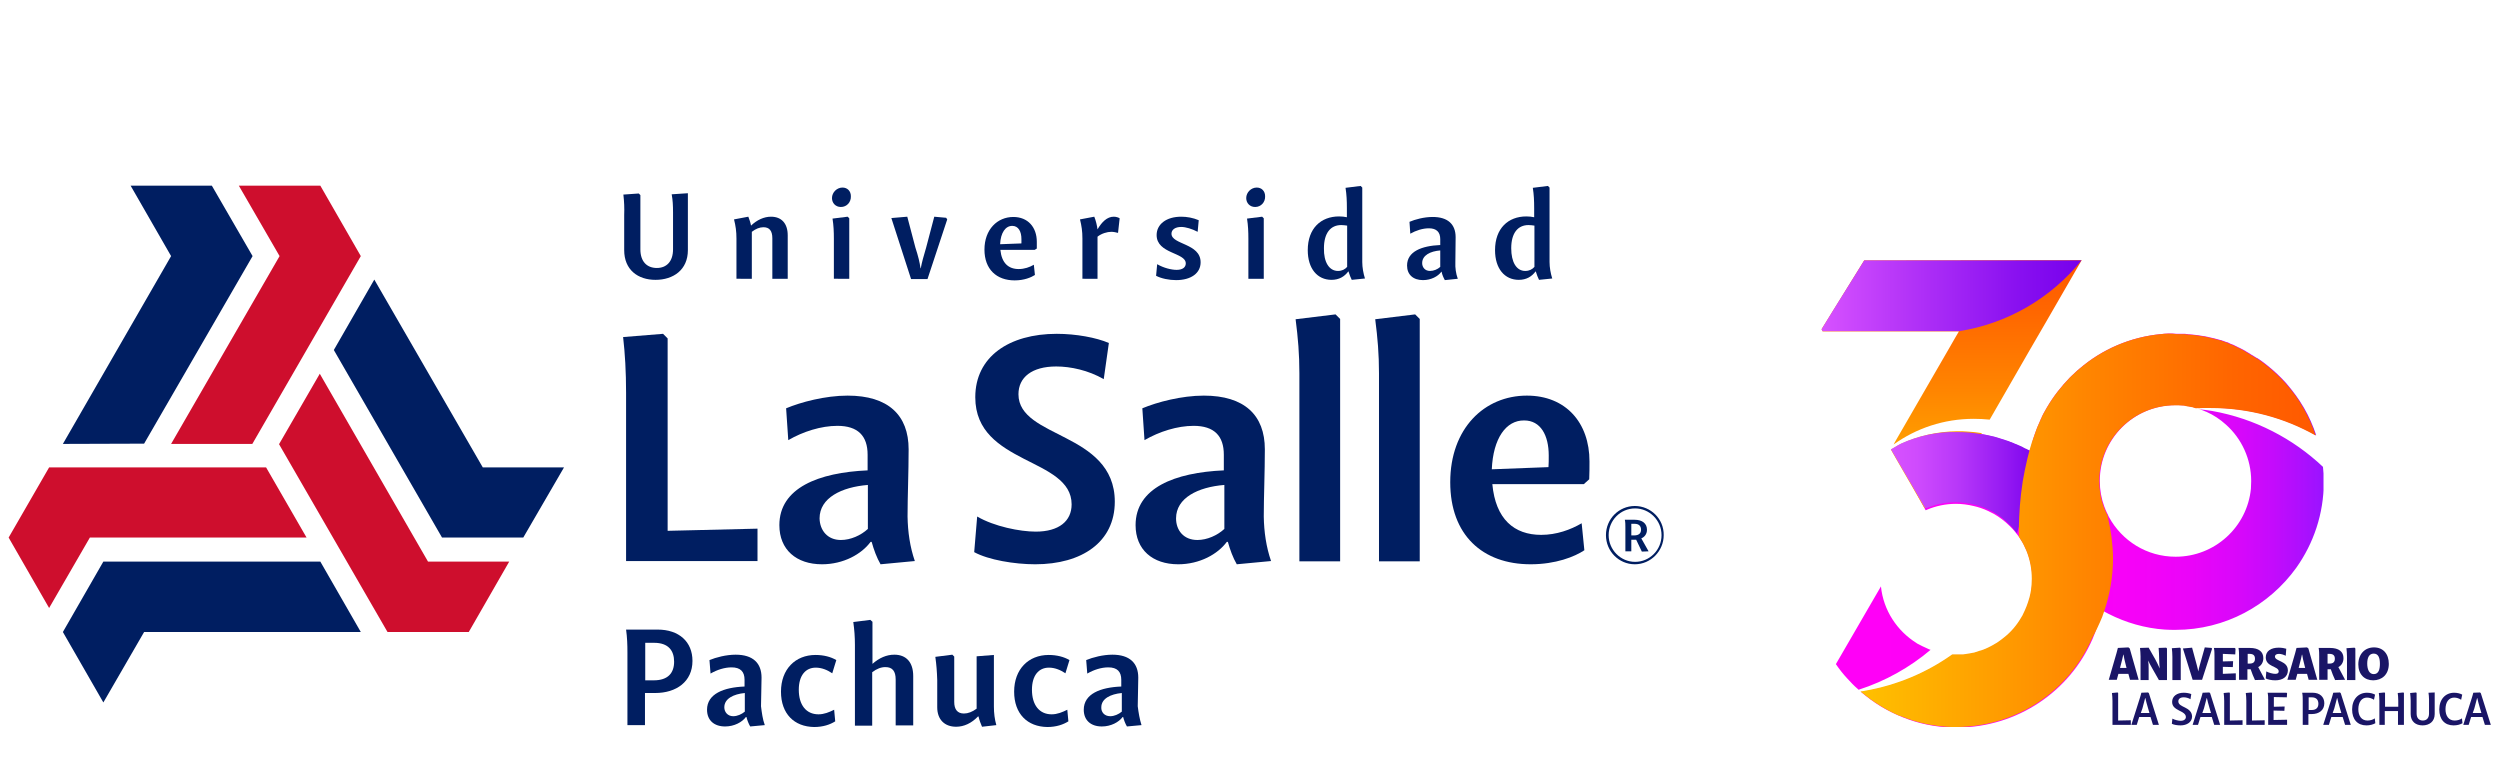 <?xml version="1.0" encoding="utf-8"?>
<!-- Generator: Adobe Illustrator 27.0.0, SVG Export Plug-In . SVG Version: 6.00 Build 0)  -->
<svg version="1.1" id="Capa_1" xmlns="http://www.w3.org/2000/svg" xmlns:xlink="http://www.w3.org/1999/xlink" x="0px" y="0px"
	 viewBox="0 0 926.4 285.9" style="enable-background:new 0 0 926.4 285.9;" xml:space="preserve">
<style type="text/css">
	
		.st0{clip-path:url(#SVGID_00000024692656712700379790000010212155636013259695_);fill:url(#SVGID_00000037656227055121412440000012124327691093011892_);}
	
		.st1{clip-path:url(#SVGID_00000139268949765666938650000005196166571600104884_);fill:url(#SVGID_00000167386724267714694270000017229679637001443989_);}
	
		.st2{clip-path:url(#SVGID_00000173880505481376593180000016855839090040740231_);fill:url(#SVGID_00000044866919406950581040000000957827052233060248_);}
	
		.st3{clip-path:url(#SVGID_00000007419002720430764470000015397399011046270100_);fill:url(#SVGID_00000130640029947794727490000011872777822464334220_);}
	
		.st4{clip-path:url(#SVGID_00000008834732760302709630000005309322273262247831_);fill:url(#SVGID_00000029739743351486333100000015462407163736876451_);}
	
		.st5{clip-path:url(#SVGID_00000181082530143919236810000013449152111453299873_);fill:url(#SVGID_00000142173365038070417590000012052393787420818826_);}
	.st6{fill:#1A1566;}
	
		.st7{clip-path:url(#SVGID_00000023240864619844172590000009156355702951510193_);fill:url(#SVGID_00000105393321071042860810000003274099532050692500_);}
	.st8{fill:#001E61;}
	.st9{fill:#CE0E2D;}
</style>
<g>
	<g>
		<defs>
			<path id="SVGID_1_" d="M680.3,246.1c1.3,1.9,2.7,3.7,4.3,5.4c1.2,1.3,2.4,2.6,3.7,3.7c0.1,0.1,0.3,0.2,0.4,0.4
				c10-3.2,19-8.3,26.7-14.8c-0.3-0.1-0.7-0.2-1-0.4c-1.4-0.6-2.8-1.3-4.1-2c0,0-0.1-0.1-0.1-0.1c-7.2-4.5-12.3-12.1-13.2-21
				L680.3,246.1z M800.8,123.8c-11.5,1.1-21.9,5.7-30.2,12.8c-0.6,0.5-1.2,1-1.8,1.6c-0.6,0.5-1.1,1.1-1.7,1.6
				c-3.3,3.4-6.2,7.1-8.6,11.2c-0.4,0.8-0.9,1.5-1.3,2.3c-0.2,0.4-0.4,0.8-0.6,1.2c0,0,0,0.1,0,0.1c-0.1,0.2-0.2,0.4-0.3,0.6
				c-0.1,0.2-0.2,0.4-0.3,0.7c-0.7,1.5-1.3,3.1-1.9,4.7c0,0,0,0,0,0v0c-0.5,1.3-0.9,2.7-1.2,4.1c-0.2,0.6-0.3,1.3-0.5,1.9v0
				c0,0,0,0,0,0.1c0,0.1,0,0.1,0,0.2c0,0,0,0.1,0,0.1c0,0,0,0,0,0.1c0,0,0,0.1,0,0.1c0,0,0,0.1,0,0.1c-0.1-0.1-0.2-0.1-0.4-0.2
				c-0.1,0-0.2-0.1-0.3-0.1c0,0,0,0,0,0h0c0,0,0,0,0,0c0,0,0,0,0,0c-0.4-0.2-0.8-0.4-1.2-0.6c0,0,0,0,0,0c0,0-0.1,0-0.1,0
				c-0.4-0.2-0.7-0.4-1.1-0.6c-0.1-0.1-0.2-0.1-0.4-0.2c-0.2-0.1-0.5-0.2-0.7-0.4c-0.1,0-0.2-0.1-0.3-0.1c0,0-0.1,0-0.1-0.1
				c-0.1,0-0.2-0.1-0.3-0.1c-0.3-0.1-0.6-0.3-1-0.4c-0.1,0-0.1,0-0.2-0.1c-0.4-0.2-0.8-0.3-1.2-0.5c0,0,0,0-0.1,0
				c-0.4-0.2-0.9-0.3-1.3-0.5c-0.9-0.3-1.9-0.6-2.8-0.9c-0.7-0.2-1.3-0.4-2-0.6c-1.5-0.4-3-0.7-4.4-1h0c-0.1,0-0.2,0-0.3,0
				c-1.7-0.3-3.5-0.5-5.3-0.6c-1-0.1-2.1-0.1-3.1-0.1c-0.2,0-0.4,0-0.6,0c-7.3,0.1-14.3,1.7-20.6,4.6c-0.9,0.4-1.7,0.9-2.5,1.4
				l-0.5,0.9l2,3.7l9.7,17.8l0,0v0l0.3,0.5c0.1-0.1,0.3-0.1,0.4-0.2c3.3-1.4,7-2.2,10.8-2.2c2.2,0,4.4,0.3,6.5,0.8
				c1.8,0.4,3.6,1,5.3,1.8c0.2,0.1,0.3,0.1,0.4,0.2c0.6,0.3,1.2,0.6,1.8,0.9c2.1,1.2,4.1,2.7,5.9,4.5c0.1,0.1,0.3,0.3,0.4,0.4
				c0.5,0.5,0.9,0.9,1.3,1.4c0.4,0.5,0.8,1,1.2,1.5c0.2,0.3,0.4,0.6,0.7,0.9c0.8,1.2,1.6,2.5,2.2,3.9c0.2,0.4,0.4,0.9,0.6,1.3
				c1.3,3.2,2,6.7,2,10.4c0,1.4-0.1,2.8-0.3,4.2c-0.1,0.4-0.1,0.7-0.2,1.1c-0.1,0.3-0.1,0.6-0.2,0.9c-0.1,0.3-0.1,0.6-0.2,0.8
				c-0.6,2.2-1.4,4.2-2.4,6.2c-0.1,0.3-0.3,0.6-0.5,0.9c-1.7,3-3.9,5.6-6.6,7.7c-0.3,0.2-0.6,0.5-0.9,0.7c-0.4,0.3-0.7,0.5-1.1,0.8
				c-0.4,0.3-0.9,0.6-1.3,0.8c-0.4,0.3-0.9,0.5-1.4,0.8c-0.2,0.1-0.4,0.2-0.6,0.3c-0.9,0.5-1.9,0.9-2.8,1.2
				c-0.2,0.1-0.5,0.2-0.7,0.2c-0.6,0.2-1.2,0.4-1.8,0.6c-0.3,0.1-0.6,0.2-0.9,0.2c-0.3,0.1-0.6,0.1-1,0.2c-0.6,0.1-1.3,0.2-1.9,0.3
				c-0.4,0.1-0.9,0.1-1.4,0.1c0,0-0.1,0-0.1,0c-0.1,0-0.1,0-0.2,0c-0.3,0-0.5,0-0.8,0c-0.3,0-0.5,0-0.8,0c-0.5,0-1,0-1.4,0h0
				c-9.4,6.7-20.4,11.4-32.5,13.5c-0.5,0.1-1,0.2-1.5,0.2c2.4,2,4.9,3.9,7.6,5.5c2.5,1.5,5.2,2.8,7.9,3.9c5.7,2.3,11.8,3.6,18.3,3.8
				c0.6,0,1.2,0,1.8,0h0.1c22.4-0.1,41.7-13.5,50.1-32.8c1.3-3.1,2.4-6.3,3.2-9.6c0,0,0,0,0,0c0.1-0.4,0.2-0.7,0.2-1.1c0,0,0,0,0,0
				c0,0,0,0,0,0c0.1,0,0.1,0.1,0.1,0.1c0,0,0,0,0.1,0c0.1,0,0.1,0.1,0.2,0.1c0.2,0.1,0.4,0.2,0.7,0.4c0.5,0.3,1,0.5,1.5,0.8
				c6.3,3.2,13.4,5.3,20.8,5.8c1.3,0.1,2.7,0.1,4,0.1c18.4,0,34.7-9.1,44.7-23c6.4-9,10.2-20,10.2-31.8c0-1.9-0.1-3.8-0.3-5.6
				c-11.1-10.5-25.3-17.9-41-20.7c-0.9-0.1-1.8-0.3-2.7-0.4c-0.3,0-0.7-0.1-1-0.1c-0.5-0.1-0.9-0.1-1.4-0.2c0.1,0,0.1,0,0.2,0
				c0.1,0,0.3,0.1,0.4,0.1h0c0.4,0.2,0.9,0.3,1.3,0.5h0c0.3,0.1,0.6,0.3,1,0.4c2.7,1.2,5.1,2.8,7.3,4.8c5.7,5.1,9.3,12.6,9.3,20.9
				c0,1-0.1,1.9-0.1,2.8c-1.4,14.2-13.4,25.2-27.9,25.2c-10.7,0-19.9-5.9-24.7-14.7c0,0,0,0,0,0c-0.1-0.2-0.2-0.4-0.3-0.6
				c0,0,0,0,0-0.1c0,0,0,0,0,0c0,0,0,0,0,0c-0.4-0.7-0.7-1.4-1-2.1c-0.1-0.3-0.2-0.6-0.4-1c-1.1-3-1.7-6.2-1.7-9.6
				c0-15.5,12.6-28.1,28.1-28.1c0.4,0,0.8,0,1.2,0c0.6,0,1.2,0.1,1.8,0.1c0.2,0,0.4,0,0.6,0.1c0.1,0,0.3,0,0.4,0.1
				c0.2,0,0.3,0,0.5,0.1c0.1,0,0.2,0,0.2,0c0.4,0.1,0.8,0.1,1.1,0.2c0,0,0,0,0,0c0.2,0,0.4,0.1,0.6,0.1c0.2,0.1,0.4,0.1,0.6,0.2
				c0.1,0,0.2,0.1,0.4,0.1c0.1,0,0.1,0,0.2,0.1c1-0.1,1.9-0.1,2.9-0.1c0.9,0,1.7,0,2.6,0c14.2,0,27.5,3.7,39,10.2
				c-1.2-3.6-2.7-7-4.5-10.1c-0.1-0.2-0.2-0.4-0.3-0.5c-1.7-2.9-3.7-5.6-5.9-8.2c-0.2-0.2-0.3-0.4-0.5-0.6c-2.1-2.3-4.3-4.4-6.8-6.4
				c-0.6-0.5-1.2-0.9-1.8-1.4c-0.5-0.4-1-0.7-1.6-1.1c-0.2-0.2-0.4-0.3-0.7-0.4c-0.3-0.2-0.6-0.4-0.8-0.5c0,0,0,0,0,0c0,0,0,0,0,0
				c-0.3-0.2-0.5-0.3-0.8-0.5c-0.3-0.1-0.5-0.3-0.8-0.5c-0.3-0.2-0.7-0.4-1-0.6c-0.3-0.2-0.6-0.3-0.8-0.5c-0.6-0.3-1.2-0.6-1.7-0.9
				c-0.2-0.1-0.4-0.2-0.6-0.3c-0.3-0.1-0.5-0.2-0.8-0.4c-0.1,0-0.2-0.1-0.2-0.1c-0.1,0-0.1,0-0.2-0.1c-0.1,0-0.2-0.1-0.3-0.1
				c0,0-0.1,0-0.1-0.1c-0.1,0-0.2-0.1-0.2-0.1c0,0,0,0,0,0c0,0,0,0,0,0c-0.3-0.1-0.7-0.3-1-0.4c-0.3-0.1-0.6-0.2-0.9-0.4
				c-0.1,0-0.1-0.1-0.2-0.1c-0.2-0.1-0.4-0.2-0.6-0.2c-0.2-0.1-0.4-0.1-0.6-0.2c-0.2-0.1-0.3-0.1-0.5-0.2c-0.2-0.1-0.4-0.1-0.6-0.2
				c-0.2-0.1-0.5-0.2-0.7-0.2c-0.7-0.2-1.4-0.4-2.2-0.6c-0.4-0.1-0.9-0.2-1.3-0.3c-0.2,0-0.3-0.1-0.5-0.1c-0.3-0.1-0.6-0.1-0.8-0.2
				c-0.2,0-0.4-0.1-0.5-0.1c-0.2,0-0.4-0.1-0.5-0.1c-0.2,0-0.5-0.1-0.7-0.1c-1.2-0.2-2.4-0.4-3.6-0.5c-0.4,0-0.8-0.1-1.2-0.1
				c-0.3,0-0.6,0-0.9-0.1c-0.3,0-0.5,0-0.8-0.1c-0.1,0-0.3,0-0.4,0c-0.4,0-0.8,0-1.2,0c-0.5,0-1,0-1.4,0
				C804.3,123.5,802.5,123.6,800.8,123.8"/>
		</defs>
		<clipPath id="SVGID_00000021087581250486332830000004677295120433069236_">
			<use xlink:href="#SVGID_1_"  style="overflow:visible;"/>
		</clipPath>
		
			<linearGradient id="SVGID_00000114787688943656559530000008349049338769272982_" gradientUnits="userSpaceOnUse" x1="-4.384" y1="332.052" x2="-1.811" y2="332.052" gradientTransform="matrix(70.213 0 0 -70.213 988.096 23510.967)">
			<stop  offset="0" style="stop-color:#FF00F7"/>
			<stop  offset="0.448" style="stop-color:#FD00F7"/>
			<stop  offset="0.609" style="stop-color:#F602F8"/>
			<stop  offset="0.724" style="stop-color:#EB04F9"/>
			<stop  offset="0.817" style="stop-color:#DA07FA"/>
			<stop  offset="0.897" style="stop-color:#C40BFC"/>
			<stop  offset="0.966" style="stop-color:#A910FE"/>
			<stop  offset="1" style="stop-color:#9913FF"/>
		</linearGradient>
		
			<rect x="680.3" y="123.5" style="clip-path:url(#SVGID_00000021087581250486332830000004677295120433069236_);fill:url(#SVGID_00000114787688943656559530000008349049338769272982_);" width="180.7" height="145.9"/>
	</g>
	<g>
		<defs>
			<path id="SVGID_00000132066409729742179420000013551322746537107127_" d="M725.2,159.8c-7.3,0.1-14.3,1.7-20.6,4.6
				c-0.9,0.4-1.7,0.9-2.5,1.4c-0.5,0.3-0.9,0.5-1.4,0.8h0v0l1.8,3.2l10.6,18.4c0,0,0,0,0.1,0v0h0c3.5-1.6,7.4-2.4,11.5-2.4
				c1.8,0,3.6,0.2,5.3,0.5c5.1,1,9.7,3.3,13.4,6.6h2.8L731,166.5l3.3-5.8l0.1-0.2l0,0h0l0,0c-1.8-0.3-3.7-0.5-5.6-0.6
				c-1-0.1-2.1-0.1-3.1-0.1C725.6,159.8,725.4,159.8,725.2,159.8 M690.8,96.5L675,122l0.4,0.8l46.2,0h4.3l-1.3,2.2l-2.7,4.7
				l-19.6,33.9l-0.6,1.1c8.4-6,18.6-9.5,29.7-9.5c2,0,4,0.1,5.9,0.3l14.5-25.2l6.5-11.2l13.1-22.7h0l0,0L690.8,96.5z"/>
		</defs>
		<clipPath id="SVGID_00000020386557434134850710000013663749026476351369_">
			<use xlink:href="#SVGID_00000132066409729742179420000013551322746537107127_"  style="overflow:visible;"/>
		</clipPath>
		
			<linearGradient id="SVGID_00000141446869555332693550000009223291923630597796_" gradientUnits="userSpaceOnUse" x1="-21.373" y1="351.002" x2="-18.8" y2="351.002" gradientTransform="matrix(0 -37.445 -37.445 0 13866.56 -607.529)">
			<stop  offset="0" style="stop-color:#FFC100"/>
			<stop  offset="5.531073e-02" style="stop-color:#FFBA00"/>
			<stop  offset="0.491" style="stop-color:#FF8600"/>
			<stop  offset="0.82" style="stop-color:#FF6500"/>
			<stop  offset="1" style="stop-color:#FF5900"/>
		</linearGradient>
		
			<rect x="675" y="96.4" style="clip-path:url(#SVGID_00000020386557434134850710000013663749026476351369_);fill:url(#SVGID_00000141446869555332693550000009223291923630597796_);" width="96.5" height="96.4"/>
	</g>
	<g>
		<defs>
			<path id="SVGID_00000176738090765129945970000010880175889403003533_" d="M704.6,164.3c-0.8,0.4-1.7,0.9-2.5,1.4
				c-0.5,0.3-0.9,0.5-1.4,0.8c0,0,0,0,0,0v0l12.5,21.5l0,0h0v0l0.7,0.3c3.3-1.4,7-2.2,10.8-2.2c2.2,0,4.4,0.3,6.5,0.8
				c1.8,0.4,3.6,1,5.3,1.8c0.1,0.1,0.3,0.1,0.4,0.2c0.6,0.3,1.2,0.6,1.8,0.9c2.1,1.2,4.1,2.7,5.8,4.5c0.1,0.1,0.3,0.3,0.4,0.4
				c0.5,0.5,0.9,0.9,1.3,1.4c0.4,0.5,0.8,1,1.2,1.5l0.4-1.3l0.3-1l0,0v0l0.2-0.5l0.1-0.5l4.2-14.5l3-10.6l0.8-2.8l-3.7,0.1
				c0,0-0.1,0-0.2-0.1c0,0,0,0,0,0.1c0,0.1,0,0.1,0,0.2c0,0,0,0.1,0,0.1c0,0,0,0,0,0.1c0,0,0,0.1,0,0.1c0,0,0,0.1,0,0.1
				c-0.1-0.1-0.2-0.1-0.4-0.2c-0.1,0-0.2-0.1-0.3-0.1c0,0,0,0,0,0h0c0,0,0,0,0,0c0,0,0,0,0,0c-0.4-0.2-0.8-0.4-1.2-0.6c0,0,0,0,0,0
				c0,0-0.1,0-0.1,0c-0.4-0.2-0.7-0.4-1.1-0.6c-0.1-0.1-0.2-0.1-0.4-0.2c-0.2-0.1-0.5-0.2-0.7-0.3c-0.1,0-0.2-0.1-0.3-0.1
				c0,0-0.1,0-0.1-0.1c-0.1,0-0.2-0.1-0.3-0.1c-0.3-0.1-0.6-0.3-1-0.4c0,0-0.1,0-0.2-0.1c-0.4-0.2-0.8-0.3-1.2-0.5c0,0,0,0-0.1,0
				c-0.4-0.2-0.9-0.4-1.3-0.5c-0.9-0.3-1.9-0.6-2.8-0.9c-0.7-0.2-1.3-0.4-2-0.6c-1.4-0.3-2.9-0.7-4.5-0.9h0c-0.1,0-0.1,0-0.2,0
				c-2.8-0.5-5.9-0.8-9-0.8C717.9,159.9,710.9,161.5,704.6,164.3"/>
		</defs>
		<clipPath id="SVGID_00000056403432329600178260000017518238557042549657_">
			<use xlink:href="#SVGID_00000176738090765129945970000010880175889403003533_"  style="overflow:visible;"/>
		</clipPath>
		
			<linearGradient id="SVGID_00000120519054998762389140000002026527264086834863_" gradientUnits="userSpaceOnUse" x1="-13.64" y1="306.915" x2="-11.067" y2="306.915" gradientTransform="matrix(21.652 0 0 -21.652 996.047 6823.965)">
			<stop  offset="0" style="stop-color:#D752FF"/>
			<stop  offset="0.171" style="stop-color:#CF4BFD"/>
			<stop  offset="0.442" style="stop-color:#B838F9"/>
			<stop  offset="0.777" style="stop-color:#9318F2"/>
			<stop  offset="1" style="stop-color:#7600EC"/>
		</linearGradient>
		
			<rect x="700.7" y="159.8" style="clip-path:url(#SVGID_00000056403432329600178260000017518238557042549657_);fill:url(#SVGID_00000120519054998762389140000002026527264086834863_);" width="55.7" height="38"/>
	</g>
	<g>
		<defs>
			<path id="SVGID_00000145057779209309583220000016264597181502139788_" d="M770.8,226.2C770.8,226.2,770.7,226.2,770.8,226.2
				c-0.1,0-0.1-0.1-0.2-0.1c-0.1-0.1-0.2-0.1-0.2-0.1C770.4,226,770.7,226.2,770.8,226.2"/>
		</defs>
		<clipPath id="SVGID_00000116928449672030212780000009023892435465128112_">
			<use xlink:href="#SVGID_00000145057779209309583220000016264597181502139788_"  style="overflow:visible;"/>
		</clipPath>
		
			<linearGradient id="SVGID_00000066487418363371597010000006225502575639614654_" gradientUnits="userSpaceOnUse" x1="-1577.068" y1="-4776.979" x2="-1574.494" y2="-4776.979" gradientTransform="matrix(0.16 0 0 -0.16 1023.109 -539.547)">
			<stop  offset="0" style="stop-color:#162555"/>
			<stop  offset="3.014610e-03" style="stop-color:#162555"/>
			<stop  offset="4.925225e-02" style="stop-color:#22235D"/>
			<stop  offset="0.132" style="stop-color:#411E74"/>
			<stop  offset="0.242" style="stop-color:#731699"/>
			<stop  offset="0.373" style="stop-color:#B70BCB"/>
			<stop  offset="0.497" style="stop-color:#FF00FF"/>
			<stop  offset="1" style="stop-color:#FFDD00"/>
		</linearGradient>
		
			<rect x="770.3" y="226" style="clip-path:url(#SVGID_00000116928449672030212780000009023892435465128112_);fill:url(#SVGID_00000066487418363371597010000006225502575639614654_);" width="0.4" height="0.2"/>
	</g>
	<g>
		<defs>
			<path id="SVGID_00000154427576689838609610000009300593575853710757_" d="M814.7,151.5c0.1,0,0.3,0.1,0.4,0.1h0
				c0.3,0,0.6,0,0.8,0c-0.5-0.1-0.9-0.1-1.4-0.2C814.6,151.5,814.7,151.5,814.7,151.5"/>
		</defs>
		<clipPath id="SVGID_00000132780036242297850880000010883890549447690625_">
			<use xlink:href="#SVGID_00000154427576689838609610000009300593575853710757_"  style="overflow:visible;"/>
		</clipPath>
		
			<linearGradient id="SVGID_00000155868203986997917250000013151639535852288181_" gradientUnits="userSpaceOnUse" x1="-416.678" y1="-1087.407" x2="-414.104" y2="-1087.407" gradientTransform="matrix(0.542 0 0 -0.542 1040.303 -437.502)">
			<stop  offset="0" style="stop-color:#FF00F7"/>
			<stop  offset="1.248620e-02" style="stop-color:#FF00F7"/>
			<stop  offset="8.912900e-02" style="stop-color:#FF00BA"/>
			<stop  offset="0.114" style="stop-color:#FF17A1"/>
			<stop  offset="0.187" style="stop-color:#FF565D"/>
			<stop  offset="0.248" style="stop-color:#FF842A"/>
			<stop  offset="0.294" style="stop-color:#FFA00C"/>
			<stop  offset="0.32" style="stop-color:#FFAB00"/>
			<stop  offset="0.49" style="stop-color:#FF9100"/>
			<stop  offset="0.687" style="stop-color:#FF7700"/>
			<stop  offset="0.985" style="stop-color:#FF00F7"/>
			<stop  offset="1" style="stop-color:#FF00F7"/>
		</linearGradient>
		
			<rect x="814.6" y="151.4" style="clip-path:url(#SVGID_00000132780036242297850880000010883890549447690625_);fill:url(#SVGID_00000155868203986997917250000013151639535852288181_);" width="1.4" height="0.2"/>
	</g>
	<g>
		<defs>
			<path id="SVGID_00000096752371586465451890000001353353261231372441_" d="M800.8,123.8c-11.5,1.1-21.9,5.7-30.2,12.8
				c-0.6,0.5-1.2,1-1.8,1.6c-0.6,0.5-1.1,1.1-1.7,1.6c-3.3,3.4-6.2,7.1-8.6,11.2c-0.4,0.8-0.9,1.5-1.3,2.3c-0.2,0.4-0.4,0.8-0.6,1.2
				c0,0,0,0.1,0,0.1c-0.1,0.2-0.2,0.4-0.3,0.6c-0.1,0.2-0.2,0.4-0.3,0.7c-0.7,1.5-1.4,3.1-1.9,4.7c-0.8,2.1-1.5,4.2-2.1,6.4
				c0,0,0,0.1,0,0.1c-0.2,0.9-0.5,1.8-0.7,2.7c-0.7,2.9-1.3,5.9-1.8,8.8c0,0,0,0,0,0.1c-0.9,5.8-1.3,11.5-1.4,17v0v0
				c0,0.7,0,1.4,0,2.1v0c0,0.4,0,0.7,0,1.1c0.8,1.2,1.6,2.5,2.2,3.9c0.2,0.4,0.4,0.9,0.6,1.3c1.3,3.2,2,6.7,2,10.4
				c0,1.4-0.1,2.8-0.3,4.2c-0.1,0.4-0.1,0.7-0.2,1.1c-0.1,0.3-0.1,0.6-0.2,0.9c-0.1,0.3-0.1,0.6-0.2,0.8c-0.6,2.2-1.4,4.2-2.4,6.2
				c-0.1,0.3-0.3,0.6-0.5,0.9c-1.7,3-3.9,5.6-6.6,7.7c-0.3,0.2-0.6,0.5-0.9,0.7c-0.4,0.3-0.7,0.5-1.1,0.8c-0.4,0.3-0.9,0.6-1.3,0.8
				c-0.4,0.3-0.9,0.5-1.4,0.8c-0.2,0.1-0.4,0.2-0.6,0.3c-0.9,0.5-1.9,0.9-2.8,1.2c-0.2,0.1-0.5,0.2-0.7,0.2
				c-0.6,0.2-1.2,0.4-1.8,0.6c-0.3,0.1-0.6,0.2-0.9,0.2c-0.3,0.1-0.6,0.1-1,0.2c-0.6,0.1-1.3,0.2-1.9,0.3c-0.4,0.1-0.8,0.1-1.3,0.1
				c0,0-0.1,0-0.1,0c0,0-0.1,0-0.1,0c-0.1,0-0.1,0-0.2,0c-0.3,0-0.5,0-0.8,0c-0.3,0-0.5,0-0.8,0c-0.5,0-1,0-1.4,0h0
				c-9.4,6.7-20.4,11.4-32.5,13.5c-0.5,0.1-1,0.2-1.5,0.2c2.4,2,4.9,3.9,7.6,5.5c2.1,1.3,4.4,2.5,6.7,3.5c0.4,0.1,0.8,0.2,1.2,0.4
				c5.7,2.3,11.8,3.6,18.3,3.8c0.6,0,1.2,0,1.8,0h0.1c22.4-0.1,41.7-13.5,50.1-32.8c1.4-2.6,2.7-5.3,3.8-8c0.2-0.7,0.5-1.3,0.7-2
				c0,0,0,0,0,0c0,0,0,0,0,0c0,0,0,0,0,0c2.1-6.2,3.3-12.8,3.3-19.7c0-2.5-0.2-5-0.5-7.4c0,0,0-0.1,0-0.1c-0.3-2.4-0.8-4.9-1.3-7.3
				c-0.1-0.3-0.2-0.6-0.2-1c0,0,0-0.1,0-0.1c0,0,0,0,0,0c-0.4-0.7-0.7-1.4-1-2.1c-0.1-0.3-0.2-0.6-0.4-1c-1.1-3-1.7-6.2-1.7-9.6
				c0-15.5,12.6-28.1,28.1-28.1c0.4,0,0.8,0,1.2,0c0.6,0,1.2,0.1,1.8,0.1c0.2,0,0.4,0,0.6,0.1c0.1,0,0.3,0,0.4,0.1
				c0.2,0,0.3,0,0.5,0.1c0.1,0,0.2,0,0.2,0c0.4,0.1,0.8,0.1,1.1,0.2c0,0,0,0,0,0c0.2,0,0.4,0.1,0.6,0.1c0.2,0.1,0.4,0.1,0.6,0.2
				c0.1,0,0.2,0.1,0.4,0.1c0.1,0,0.1,0,0.2,0.1c1-0.1,1.9-0.1,2.9-0.1c0.9,0,1.7,0,2.6,0c14.2,0,27.5,3.7,39,10.2
				c-1.2-3.6-2.7-7-4.5-10.1c-0.1-0.2-0.2-0.4-0.3-0.5c-1.7-3.1-3.8-5.8-5.9-8.2c-0.2-0.2-0.3-0.4-0.5-0.6c-2.1-2.3-4.3-4.4-6.8-6.4
				c-0.6-0.5-1.2-0.9-1.8-1.4c-0.5-0.4-1-0.7-1.6-1.1c-0.2-0.2-0.4-0.3-0.7-0.4c-0.3-0.2-0.6-0.4-0.8-0.5c0,0,0,0,0,0c0,0,0,0,0,0
				c-0.3-0.2-0.5-0.3-0.8-0.5c-0.3-0.1-0.5-0.3-0.8-0.5c-0.3-0.2-0.7-0.4-1-0.6c-0.3-0.2-0.6-0.3-0.8-0.5c-0.6-0.3-1.2-0.6-1.7-0.9
				c-0.2-0.1-0.4-0.2-0.6-0.3c-0.3-0.1-0.5-0.2-0.8-0.4c-0.1,0-0.2-0.1-0.2-0.1c-0.1,0-0.1,0-0.2-0.1c-0.1,0-0.2-0.1-0.3-0.1
				c0,0-0.1,0-0.1-0.1c-0.1,0-0.2-0.1-0.2-0.1c0,0,0,0,0,0c0,0,0,0,0,0c-0.3-0.1-0.7-0.3-1-0.4c-0.3-0.1-0.6-0.2-0.9-0.4
				c-0.1,0-0.1-0.1-0.2-0.1c-0.2-0.1-0.4-0.2-0.6-0.2c-0.2-0.1-0.4-0.1-0.6-0.2c-0.2-0.1-0.3-0.1-0.5-0.2c-0.2-0.1-0.4-0.1-0.6-0.2
				c-0.2-0.1-0.5-0.2-0.7-0.2c-0.7-0.2-1.4-0.4-2.2-0.6c-0.4-0.1-0.9-0.2-1.3-0.3c-0.2,0-0.3-0.1-0.5-0.1c-0.3-0.1-0.6-0.1-0.8-0.2
				c-0.2,0-0.4-0.1-0.5-0.1c-0.2,0-0.4-0.1-0.5-0.1c-0.2,0-0.5-0.1-0.7-0.1c-1.2-0.2-2.4-0.4-3.6-0.5c-0.4,0-0.8-0.1-1.2-0.1
				c-0.3,0-0.6,0-0.9-0.1c-0.3,0-0.5,0-0.8-0.1c-0.1,0-0.3,0-0.4,0c-0.4,0-0.8,0-1.2,0c-0.5,0-1,0-1.4,0
				C804.3,123.5,802.5,123.6,800.8,123.8"/>
		</defs>
		<clipPath id="SVGID_00000016058836304437054870000004628061160524297659_">
			<use xlink:href="#SVGID_00000096752371586465451890000001353353261231372441_"  style="overflow:visible;"/>
		</clipPath>
		
			<linearGradient id="SVGID_00000036942815163177865050000010193923926346323349_" gradientUnits="userSpaceOnUse" x1="-4.609" y1="331.245" x2="-2.035" y2="331.245" gradientTransform="matrix(65.582 0 0 -65.582 991.654 21920.277)">
			<stop  offset="0" style="stop-color:#FFC100"/>
			<stop  offset="5.531073e-02" style="stop-color:#FFBA00"/>
			<stop  offset="0.491" style="stop-color:#FF8600"/>
			<stop  offset="0.82" style="stop-color:#FF6500"/>
			<stop  offset="1" style="stop-color:#FF5900"/>
		</linearGradient>
		
			<rect x="689.4" y="123.5" style="clip-path:url(#SVGID_00000016058836304437054870000004628061160524297659_);fill:url(#SVGID_00000036942815163177865050000010193923926346323349_);" width="168.8" height="145.9"/>
	</g>
	<g>
		<path class="st6" d="M781.4,252l2.9-10c0.2-0.7,0.4-1.4,0.5-1.9l3.9-0.2l0.5,0.4l3.3,11.6h-3.2l-0.6-2.2H785l-0.6,2.2H781.4z
			 M785.6,247.5h2.4l-0.2-0.8c-0.5-1.9-0.8-3.3-0.9-4.1h-0.1c-0.2,0.8-0.5,2.4-1,4.1L785.6,247.5z"/>
		<path class="st6" d="M800.3,247.7L800.3,247.7c-0.1-1.4-0.2-2.1-0.2-3.4c0-1.5-0.1-2.9-0.2-4.2l2.8-0.1l0.3,0.3V252h-3
			c-1-1.7-1.8-3.1-2.5-4.4c-0.6-1.1-1.2-2.1-1.6-3.1H796c0.2,1.3,0.2,2.3,0.2,3.3v4.2h-3v-8.8c0-1-0.1-2.1-0.2-3.1l3.2-0.1
			c1,1.8,1.8,3.2,2.5,4.4C799.3,245.5,799.8,246.6,800.3,247.7z"/>
		<path class="st6" d="M805,252v-8.6c0-1.2-0.1-2.3-0.2-3.2l3-0.2l0.3,0.3V252H805z"/>
		<path class="st6" d="M808.9,240.3l3.4-0.3l1.7,6.3c0.2,0.9,0.5,1.8,0.6,2.5c0.1-0.7,0.4-1.7,0.6-2.5l1.8-6.4l2.5,0.2l0.2,0.3
			l-3.7,11.5h-3.5L808.9,240.3z"/>
		<path class="st6" d="M828.6,252h-8v-8.8c0-1,0-2-0.2-3.1h7.7l0.3,0.3l-0.1,2.1l-4.6-0.2v2.8l3.8-0.1l-0.1,2.2l-3.7-0.1v2.6
			l4.8-0.2V252z"/>
		<path class="st6" d="M829.7,252v-8.8c0-1,0-2-0.2-3.1h4.2c3.3,0,5,1.4,5,3.8c0,1.7-0.9,2.8-1.9,3.3l2.5,4.7l-3.7,0.1
			c-0.6-1.2-1.1-2.6-1.6-4h-1.2v3.9H829.7z M832.9,242.3v3.6h0.7c1.5,0,2-0.7,2-1.8c0-1.1-0.5-1.8-2-1.8H832.9z"/>
		<path class="st6" d="M843.1,252.1c-1.3,0-2.9-0.3-3.5-0.7l0.2-2.6c0.9,0.5,2.4,0.9,3.3,0.9c0.9,0,1.3-0.3,1.3-0.9
			c0-1-1.2-1.4-2.4-2c-1.2-0.6-2.4-1.4-2.4-3.2c0-2.4,2-3.6,4.8-3.6c1.1,0,2.2,0.2,2.8,0.4L847,243c-0.8-0.4-1.7-0.7-2.5-0.7
			c-1,0-1.5,0.4-1.5,1c0,0.9,1.2,1.3,2.4,1.9c1.2,0.6,2.4,1.4,2.4,3.3C847.7,250.9,845.8,252.1,843.1,252.1z"/>
		<path class="st6" d="M847.6,252l2.9-10c0.2-0.7,0.4-1.4,0.5-1.9l3.9-0.2l0.5,0.4l3.3,11.6h-3.2l-0.6-2.2h-3.6l-0.6,2.2H847.6z
			 M851.8,247.5h2.4l-0.2-0.8c-0.5-1.9-0.8-3.3-0.9-4.1h-0.1c-0.2,0.8-0.5,2.4-1,4.1L851.8,247.5z"/>
		<path class="st6" d="M859.4,252v-8.8c0-1,0-2-0.2-3.1h4.2c3.3,0,5,1.4,5,3.8c0,1.7-0.9,2.8-1.9,3.3l2.5,4.7l-3.7,0.1
			c-0.6-1.2-1.1-2.6-1.6-4h-1.2v3.9H859.4z M862.5,242.3v3.6h0.7c1.5,0,2-0.7,2-1.8c0-1.1-0.5-1.8-2-1.8H862.5z"/>
		<path class="st6" d="M869.7,252v-8.6c0-1.2-0.1-2.3-0.2-3.2l3-0.2l0.3,0.3V252H869.7z"/>
		<path class="st6" d="M879.4,252.1c-3.2,0-5.5-2.2-5.5-5.9c0-3.8,2.4-6.3,5.8-6.3c3.4,0,5.5,2.4,5.5,6.1
			C885.2,250,882.6,252.1,879.4,252.1z M879.6,249.8c1.8,0,2.3-1.7,2.3-3.8c0-2.1-0.5-3.8-2.3-3.8c-1.7,0-2.4,1.5-2.4,3.7
			C877.2,248,877.9,249.8,879.6,249.8z"/>
	</g>
	<g>
		<path class="st6" d="M789.7,268.6h-6.9v-8.9c0-1.1-0.1-2.1-0.2-2.9l2.1-0.2l0.2,0.2V267l4.7-0.1V268.6z"/>
		<path class="st6" d="M789.8,268.6l3.2-10.1c0.2-0.7,0.4-1.3,0.5-1.8l2.5-0.1l0.3,0.3l3.7,11.7h-2.2l-0.9-2.9h-4.2l-0.9,2.9H789.8z
			 M793.3,264.2h3.2l-0.5-1.7c-0.5-1.6-0.8-2.9-1-3.8h-0.1c-0.2,0.9-0.6,2.4-1,3.8L793.3,264.2z"/>
		<path class="st6" d="M808,268.8c-1.1,0-2.5-0.2-3.2-0.6l0.2-1.9c0.9,0.5,2.3,0.8,3.1,0.8c1.2,0,1.9-0.6,1.9-1.4
			c0-1.2-1.3-1.8-2.5-2.4c-1.3-0.7-2.6-1.4-2.6-3.2c0-2.1,1.8-3.4,4.3-3.4c1,0,2.1,0.2,2.8,0.5l-0.3,1.9c-0.8-0.5-1.8-0.7-2.5-0.7
			c-1.3,0-2,0.6-2,1.5c0,1.2,1.3,1.7,2.5,2.3c1.2,0.6,2.6,1.5,2.6,3.4C812.2,267.6,810.4,268.8,808,268.8z"/>
		<path class="st6" d="M812.5,268.6l3.2-10.1c0.2-0.7,0.4-1.3,0.5-1.8l2.5-0.1l0.3,0.3l3.7,11.7h-2.2l-0.9-2.9h-4.2l-0.9,2.9H812.5z
			 M816.1,264.2h3.2l-0.5-1.7c-0.5-1.6-0.8-2.9-1-3.8h-0.1c-0.2,0.9-0.6,2.4-1,3.8L816.1,264.2z"/>
		<path class="st6" d="M831.1,268.6h-6.9v-8.9c0-1.1-0.1-2.1-0.2-2.9l2.1-0.2l0.2,0.2V267l4.7-0.1V268.6z"/>
		<path class="st6" d="M839.3,268.6h-6.9v-8.9c0-1.1-0.1-2.1-0.2-2.9l2.1-0.2l0.2,0.2V267l4.7-0.1V268.6z"/>
		<path class="st6" d="M847.7,268.6h-7.2v-9c0-1,0-1.9-0.2-2.9h7l0.2,0.2l-0.1,1.5l-4.8-0.1v3.6l4-0.1l-0.1,1.6l-4-0.1v3.5l5-0.1
			V268.6z"/>
		<path class="st6" d="M853.3,268.6v-9c0-1,0-1.9-0.2-2.9h3.9c2.6,0,4.3,1.5,4.3,3.9c0,2.6-2,4-4.6,4h-1.3v4H853.3z M855.5,258.4
			v4.7h1.1c1.7,0,2.5-0.9,2.5-2.3c0-1.4-0.7-2.4-2.5-2.4H855.5z"/>
		<path class="st6" d="M860.9,268.6l3.2-10.1c0.2-0.7,0.4-1.3,0.5-1.8l2.5-0.1l0.3,0.3l3.7,11.7H869l-0.9-2.9h-4.2l-0.9,2.9H860.9z
			 M864.4,264.2h3.2l-0.5-1.7c-0.5-1.6-0.8-2.9-1-3.8h-0.1c-0.2,0.9-0.6,2.4-1,3.8L864.4,264.2z"/>
		<path class="st6" d="M880.2,268c-0.9,0.5-2,0.8-3.3,0.8c-3.3,0-5.3-2.2-5.3-5.9c0-3.8,2.3-6.2,5.5-6.2c1.2,0,2.3,0.3,3,0.7
			l-0.4,1.9c-0.8-0.5-1.6-0.8-2.6-0.8c-1.9,0-3.2,1.6-3.2,4.3c0,2.5,1.2,4.2,3.4,4.2c1,0,2-0.3,2.7-0.8L880.2,268z"/>
		<path class="st6" d="M881.7,268.6v-8.9c0-1.1-0.1-2.1-0.2-2.9l2.1-0.2l0.2,0.2v5.1h4.9v-2.2c0-1.1-0.1-2.1-0.2-2.9l2.1-0.2
			l0.2,0.2v11.8h-2.2v-5.1h-4.9v5.1H881.7z"/>
		<path class="st6" d="M893.1,256.8l2.2-0.2l0.2,0.2v7.6c0,1.7,0.9,2.6,2.3,2.6c1.4,0,2.3-0.9,2.3-2.6v-5.2c0-1-0.1-1.7-0.2-2.5
			l2.3-0.1v8c0,2.8-2,4.2-4.5,4.2c-2.5,0-4.4-1.4-4.4-4.2v-4.9C893.3,258.7,893.2,257.8,893.1,256.8z"/>
		<path class="st6" d="M912.5,268c-0.9,0.5-2,0.8-3.3,0.8c-3.3,0-5.3-2.2-5.3-5.9c0-3.8,2.3-6.2,5.5-6.2c1.2,0,2.3,0.3,3,0.7
			l-0.4,1.9c-0.8-0.5-1.6-0.8-2.6-0.8c-1.9,0-3.2,1.6-3.2,4.3c0,2.5,1.2,4.2,3.4,4.2c1,0,2-0.3,2.7-0.8L912.5,268z"/>
		<path class="st6" d="M912.8,268.6l3.2-10.1c0.2-0.7,0.4-1.3,0.5-1.8l2.5-0.1l0.3,0.3l3.7,11.7h-2.2l-0.9-2.9h-4.2l-0.9,2.9H912.8z
			 M916.3,264.2h3.2l-0.5-1.7c-0.5-1.6-0.8-2.9-1-3.8h-0.1c-0.2,0.9-0.6,2.4-1,3.8L916.3,264.2z"/>
	</g>
	<g>
		<defs>
			<path id="SVGID_00000119106911657201216900000002009498725454086076_" d="M690.8,96.5l-11.2,18L675,122l0.4,0.8l28.5,0l17.7,0
				h3.9c18.4-2.8,34.6-12.4,45.8-26.3L690.8,96.5z"/>
		</defs>
		<clipPath id="SVGID_00000084518348832211278610000005535253348525538441_">
			<use xlink:href="#SVGID_00000119106911657201216900000002009498725454086076_"  style="overflow:visible;"/>
		</clipPath>
		
			<linearGradient id="SVGID_00000142857687327438576000000001777442084474938521_" gradientUnits="userSpaceOnUse" x1="-8.307" y1="323.467" x2="-5.734" y2="323.467" gradientTransform="matrix(37.444 0 0 -37.444 986.052 12221.385)">
			<stop  offset="0" style="stop-color:#D752FF"/>
			<stop  offset="0.259" style="stop-color:#BB3AF9"/>
			<stop  offset="0.755" style="stop-color:#8910F0"/>
			<stop  offset="1" style="stop-color:#7600EC"/>
		</linearGradient>
		
			<rect x="675" y="96.4" style="clip-path:url(#SVGID_00000084518348832211278610000005535253348525538441_);fill:url(#SVGID_00000142857687327438576000000001777442084474938521_);" width="96.4" height="26.3"/>
	</g>
</g>
<g>
	<path class="st8" d="M231,72.1l5.7-0.4l0.6,0.6v20.1c0,4.5,2.4,6.9,6.1,6.9c3.6,0,6-2.4,6-6.9V78.7c0-2.6-0.1-4.5-0.5-6.7l6-0.4
		v21.1c0,7.3-5.4,11-12,11c-6.5,0-11.6-3.7-11.6-11v-13C231.4,77.1,231.3,74.7,231,72.1z"/>
	<path class="st8" d="M272.9,103.3V88.4c0-2.7-0.3-4.7-0.9-7.1l5.3-1c0.4,1,0.8,2.2,1,3.3c2.2-2.1,4.8-3.3,7.4-3.3
		c3.9,0,6.2,2.5,6.2,6.9v16.1h-5.7v-15c0-2.8-1.1-4.1-3.3-4.1c-1.4,0-2.9,0.6-4.3,1.7v17.4H272.9z"/>
	<path class="st8" d="M311.6,76.7c-2,0-3.3-1.5-3.3-3.3c0-2.1,1.8-3.9,3.9-3.9c1.8,0,3.1,1.3,3.1,3.2
		C315.4,74.9,313.8,76.7,311.6,76.7z M309,88.5c0-2.7-0.1-4.9-0.5-7.5l5.6-0.7l0.6,0.6v22.4H309V88.5z"/>
	<path class="st8" d="M343.7,103.4h-6.1l-7.3-22.6l5.9-0.5l3,11.4c1.1,3.4,1.6,5.5,1.9,7.7h0.1c0.4-2.2,1-4.3,2-7.7l3-11.4l4.4,0.4
		l0.4,0.6L343.7,103.4z"/>
	<path class="st8" d="M383.4,92.6h-12.7c0.5,4.9,3,7.1,6.8,7.1c2.1,0,4.1-0.7,5.6-1.6l0.4,3.8c-1.4,0.9-4,2-7.5,2
		c-6.7,0-11.2-4.1-11.2-11.4c0-7.5,4.8-12.1,10.7-12.1c5.4,0,8.7,3.8,8.7,9.2c0,0.7,0,1.7,0,2.5L383.4,92.6z M370.6,90.5l7.9-0.3
		c0-0.5,0-1,0-1.6c0-2.8-1.1-4.9-3.4-4.9C372.6,83.7,370.8,86.2,370.6,90.5z"/>
	<path class="st8" d="M401.1,103.3V88.4c0-2.7-0.3-4.7-0.9-7.1l5.3-1c0.6,1.5,1,3.2,1.2,4.7c1.6-2.8,3.6-4.7,6-4.7
		c0.9,0,1.8,0.3,2.2,0.6l-0.6,5.4c-0.8-0.2-1.6-0.4-2.5-0.4c-1.5,0-3.6,0.6-5.1,1.8v15.6H401.1z"/>
	<path class="st8" d="M443.8,85.9c-2.1-1.1-4.4-1.8-6.1-1.8c-2.2,0-3.6,1-3.6,2.5c0,4.1,10.8,3.5,10.8,10.6c0,4-3.5,6.6-9.1,6.6
		c-2.6,0-5.5-0.6-7.4-1.6l0.4-4.3c2.4,1.4,5.3,2.1,7.2,2.1c2.3,0,3.4-1,3.4-2.4c0-4.1-10.8-3.5-10.8-10.5c0-4,3.6-6.8,9.1-6.8
		c2.1,0,4.4,0.4,6.5,1.3L443.8,85.9z"/>
	<path class="st8" d="M465.1,76.7c-2,0-3.3-1.5-3.3-3.3c0-2.1,1.8-3.9,3.9-3.9c1.8,0,3.1,1.3,3.1,3.2
		C468.9,74.9,467.3,76.7,465.1,76.7z M462.6,88.5c0-2.7-0.1-4.9-0.5-7.5l5.6-0.7l0.6,0.6v22.4h-5.7V88.5z"/>
	<path class="st8" d="M504.2,68.9l0.6,0.6v27.6c0,2,0.4,4.2,1,6.1l-4.9,0.5c-0.4-0.8-0.8-1.8-1.2-3.1h-0.1c-1.4,1.9-3.4,3.1-6.2,3.1
		c-5.2,0-8.8-4.1-8.8-11c0-8.1,4.9-12.5,11.6-12.5c1,0,2,0.1,2.9,0.3v-3.4c0-2.7-0.1-4.9-0.5-7.5L504.2,68.9z M495.8,100.4
		c1.5,0,2.6-0.6,3.4-1.5V83.6c-0.8-0.1-1.5-0.2-2.2-0.2c-3.9,0-6.4,2.9-6.4,8.6C490.5,97.1,492.5,100.4,495.8,100.4z"/>
	<path class="st8" d="M540.2,103.3l-4.8,0.5c-0.5-0.9-1-2-1.2-3.1h-0.1c-1.2,1.7-3.8,3.1-6.8,3.1c-3.6,0-5.9-2-5.9-5.4
		c0-5.2,5.4-7.3,12.3-7.6v-2.2c0-2.6-1.4-4-4.2-4c-2.3,0-4.8,0.8-6.9,2l-0.3-4.4c2.1-0.9,5.4-1.8,8.6-1.8c5.6,0,8.5,2.7,8.5,7.5
		c0,3.2-0.1,6.7-0.1,9.3C539.2,99.2,539.5,101.4,540.2,103.3z M529.9,100.4c1.4,0,2.8-0.6,3.8-1.5v-6.1c-3.7,0.3-6.7,1.8-6.7,4.7
		C527,99,528,100.4,529.9,100.4z"/>
	<path class="st8" d="M573.6,68.9l0.6,0.6v27.6c0,2,0.4,4.2,1,6.1l-4.9,0.5c-0.4-0.8-0.8-1.8-1.2-3.1h-0.1c-1.4,1.9-3.4,3.1-6.2,3.1
		c-5.2,0-8.8-4.1-8.8-11c0-8.1,4.9-12.5,11.6-12.5c1,0,2,0.1,2.9,0.3v-3.4c0-2.7-0.1-4.9-0.5-7.5L573.6,68.9z M565.2,100.4
		c1.5,0,2.6-0.6,3.4-1.5V83.6c-0.8-0.1-1.5-0.2-2.2-0.2c-3.9,0-6.4,2.9-6.4,8.6C560,97.1,561.9,100.4,565.2,100.4z"/>
	<path class="st8" d="M615.7,198.3c0,5.5-4.4,9.9-9.8,9.9c-5.4,0-9.8-4.5-9.8-9.9c0-5.5,4.4-9.9,9.8-9.9
		C611.2,188.4,615.7,192.8,615.7,198.3z M605.8,187.5c-5.9,0-10.7,4.8-10.7,10.8c0,6,4.8,10.8,10.7,10.8c5.9,0,10.7-4.9,10.7-10.8
		C616.6,192.3,611.7,187.5,605.8,187.5z"/>
	<path class="st8" d="M280.8,207.9H232v-62.4c0-7.8-0.4-14.5-1.1-20.6l14.8-1.2l1.7,1.7v71.3l33.3-0.8V207.9z"/>
	<path class="st8" d="M339,207.9l-12.7,1.2c-1.4-2.4-2.5-5.4-3.3-8.3h-0.4c-3.3,4.5-10,8.3-18,8.3c-9.5,0-15.8-5.4-15.8-14.5
		c0-13.8,14.5-19.5,32.7-20.3v-5.8c0-7-3.6-10.7-11.2-10.7c-6,0-12.7,2.1-18.2,5.3l-0.8-11.8c5.5-2.3,14.5-4.7,22.8-4.7
		c15,0,22.6,7.2,22.6,19.9c0,8.4-0.4,17.7-0.4,24.9C336.4,197.1,337.2,202.7,339,207.9z M311.6,200.1c3.6,0,7.4-1.7,10-4.1v-16.3
		c-9.8,0.8-17.9,4.8-17.9,12.4C303.8,196.5,306.6,200.1,311.6,200.1z"/>
	<path class="st8" d="M383.6,209.1c-7.6,0-17.3-1.6-22.6-4.5l1.1-13.2c6.3,3.7,15.9,5.6,21.7,5.6c8.6,0,13.3-3.9,13.3-10.1
		c0-8.7-8.9-12.4-17.7-16.9c-8.9-4.6-18-10.1-18-22.8c0-15,12.5-23.5,30.2-23.5c7.1,0,14.7,1.4,19.3,3.4l-1.9,13.4
		c-5.7-3.3-12.3-4.7-17.6-4.7c-9,0-14,4-14,10.3c0,8.3,9.1,11.8,17.7,16.3c8.7,4.5,18,10.4,18,23.5
		C413.1,200.8,401,209.1,383.6,209.1z"/>
	<path class="st8" d="M471,207.9l-12.7,1.2c-1.4-2.4-2.5-5.4-3.3-8.3h-0.4c-3.3,4.5-10,8.3-18,8.3c-9.5,0-15.8-5.4-15.8-14.5
		c0-13.8,14.5-19.5,32.7-20.3v-5.8c0-7-3.6-10.7-11.2-10.7c-6,0-12.7,2.1-18.2,5.3l-0.8-11.8c5.5-2.3,14.5-4.7,22.8-4.7
		c15,0,22.6,7.2,22.6,19.9c0,8.4-0.4,17.7-0.4,24.9C468.4,197.1,469.2,202.7,471,207.9z M443.7,200.1c3.6,0,7.4-1.7,10-4.1v-16.3
		c-9.8,0.8-17.9,4.8-17.9,12.4C435.8,196.5,438.6,200.1,443.7,200.1z"/>
	<path class="st8" d="M481.5,207.9v-69.6c0-7.1-0.5-13-1.4-20l14.8-1.8l1.7,1.7v89.8H481.5z"/>
	<path class="st8" d="M511,207.9v-69.6c0-7.1-0.5-13-1.4-20l14.8-1.8l1.7,1.7v89.8H511z"/>
	<path class="st8" d="M586.9,179.4h-33.9c1.2,13,8.1,18.8,18.1,18.8c5.7,0,10.9-1.9,15-4.3l1,10c-3.6,2.4-10.6,5.2-19.9,5.2
		c-17.9,0-29.8-10.9-29.8-30.4c0-20,12.7-32.1,28.4-32.1c14.4,0,23.2,10,23.2,24.4c0,1.9,0,4.5-0.1,6.6L586.9,179.4z M552.8,173.9
		l21-0.8c0.1-1.3,0.1-2.5,0.1-4.3c0-7.5-3-13-9.1-13C558.1,155.7,553.3,162.4,552.8,173.9z"/>
	<path class="st8" d="M602.3,204.3v-8.9c0-1,0-1.9-0.2-2.8h3.6c2.9,0,4.6,1.4,4.6,3.7c0,1.6-0.9,2.7-2.1,3.2l2.7,4.8l-2.5,0.1
		c-0.7-1.4-1.4-2.9-2.1-4.4h-1.8v4.3H602.3z M604.5,194.1v4.3h1.1c1.7,0,2.5-0.8,2.5-2.1c0-1.3-0.7-2.2-2.4-2.2H604.5z"/>
	<g>
		<g>
			<path class="st8" d="M232.5,268.7v-26.9c0-3-0.1-5.6-0.5-8.5h11.7c7.9,0,12.9,4.5,12.9,11.6c0,7.7-6,11.9-13.8,11.9h-3.8v11.9
				H232.5z M239.1,238.1v14h3.2c5.1,0,7.5-2.6,7.5-6.9c0-4.1-2.1-7-7.4-7H239.1z"/>
			<path class="st8" d="M283.4,268.7l-5.4,0.5c-0.6-1-1.1-2.3-1.4-3.5h-0.2c-1.4,1.9-4.3,3.5-7.7,3.5c-4.1,0-6.7-2.3-6.7-6.2
				c0-5.9,6.2-8.3,13.9-8.6v-2.5c0-3-1.5-4.6-4.8-4.6c-2.6,0-5.4,0.9-7.8,2.3l-0.4-5c2.4-1,6.2-2,9.7-2c6.4,0,9.6,3.1,9.6,8.5
				c0,3.6-0.2,7.6-0.2,10.6C282.3,264.1,282.6,266.5,283.4,268.7z M271.7,265.4c1.5,0,3.1-0.7,4.3-1.7v-6.9
				c-4.2,0.4-7.6,2.1-7.6,5.3C268.4,263.8,269.6,265.4,271.7,265.4z"/>
			<path class="st8" d="M308.4,249.5c-1.9-1.3-4-2.1-6.1-2.1c-3.8,0-6.3,2.9-6.3,8.2c0,5.6,2.7,9.1,7.3,9.1c2.1,0,4-0.8,5.8-1.7
				l0.4,4.3c-1.9,1.2-4.5,2.1-7.8,2.1c-7.4-0.1-12.3-4.9-12.3-13.1c0-8.3,5.3-13.6,12.8-13.6c3,0,5.7,0.7,7.7,1.9L308.4,249.5z"/>
			<path class="st8" d="M316.8,268.7V239c0-3-0.2-5.6-0.6-8.5l6.3-0.8l0.8,0.7V246c2.5-2.2,5.2-3.4,8.1-3.4c4.4,0,7,2.8,7,7.9v18.3
				h-6.5v-17c0-3.1-1.2-4.6-3.8-4.6c-1.6,0-3.2,0.6-4.9,1.9v19.8H316.8z"/>
			<path class="st8" d="M346.6,243.4l6.3-0.8l0.7,0.7v16.8c0,2.8,1.2,4.3,3.6,4.3c1.5,0,3.1-0.6,4.7-1.8v-19.4l6.4-0.5v19.1
				c0,2.5,0.3,4.8,0.9,6.9l-5.3,0.6c-0.5-1.1-1-2.5-1.3-3.8h-0.2c-2.4,2.5-5.2,3.8-8.1,3.8c-4.3,0-7-2.7-7-7.2v-10.1
				C347.2,248.8,347,246.3,346.6,243.4z"/>
			<path class="st8" d="M394.8,249.5c-1.9-1.3-4-2.1-6.1-2.1c-3.8,0-6.3,2.9-6.3,8.2c0,5.6,2.7,9.1,7.3,9.1c2.1,0,4-0.8,5.8-1.7
				l0.4,4.3c-1.9,1.2-4.5,2.1-7.8,2.1c-7.4-0.1-12.3-4.9-12.3-13.1c0-8.3,5.3-13.6,12.8-13.6c3,0,5.7,0.7,7.7,1.9L394.8,249.5z"/>
			<path class="st8" d="M423,268.7l-5.4,0.5c-0.6-1-1.1-2.3-1.4-3.5h-0.2c-1.4,1.9-4.3,3.5-7.7,3.5c-4.1,0-6.7-2.3-6.7-6.2
				c0-5.9,6.2-8.3,13.9-8.6v-2.5c0-3-1.5-4.6-4.8-4.6c-2.6,0-5.4,0.9-7.8,2.3l-0.4-5c2.4-1,6.2-2,9.7-2c6.4,0,9.6,3.1,9.6,8.5
				c0,3.6-0.2,7.6-0.2,10.6C421.9,264.1,422.3,266.5,423,268.7z M411.4,265.4c1.5,0,3.1-0.7,4.3-1.7v-6.9c-4.2,0.4-7.6,2.1-7.6,5.3
				C408,263.8,409.2,265.4,411.4,265.4z"/>
		</g>
	</g>
	<g>
		<g>
			<polygon class="st9" points="118.7,68.8 88.5,68.8 103.6,94.9 63.4,164.5 93.5,164.5 133.7,94.9 			"/>
			<polygon class="st9" points="3.2,199.2 18.2,225.3 33.3,199.2 113.6,199.2 98.6,173.2 18.2,173.2 			"/>
			<polygon class="st8" points="193.9,199.2 209,173.2 178.9,173.2 138.7,103.6 123.7,129.7 163.8,199.2 			"/>
			<polygon class="st9" points="173.7,234.2 188.7,208.1 158.6,208.1 118.5,138.5 103.4,164.6 143.6,234.2 			"/>
			<polygon class="st8" points="78.5,68.8 48.4,68.8 63.4,94.9 23.3,164.5 53.4,164.4 93.6,94.9 			"/>
			<polygon class="st8" points="23.3,234.2 38.3,260.3 53.4,234.2 133.7,234.2 118.7,208.1 38.3,208.1 			"/>
		</g>
	</g>
</g>
</svg>
